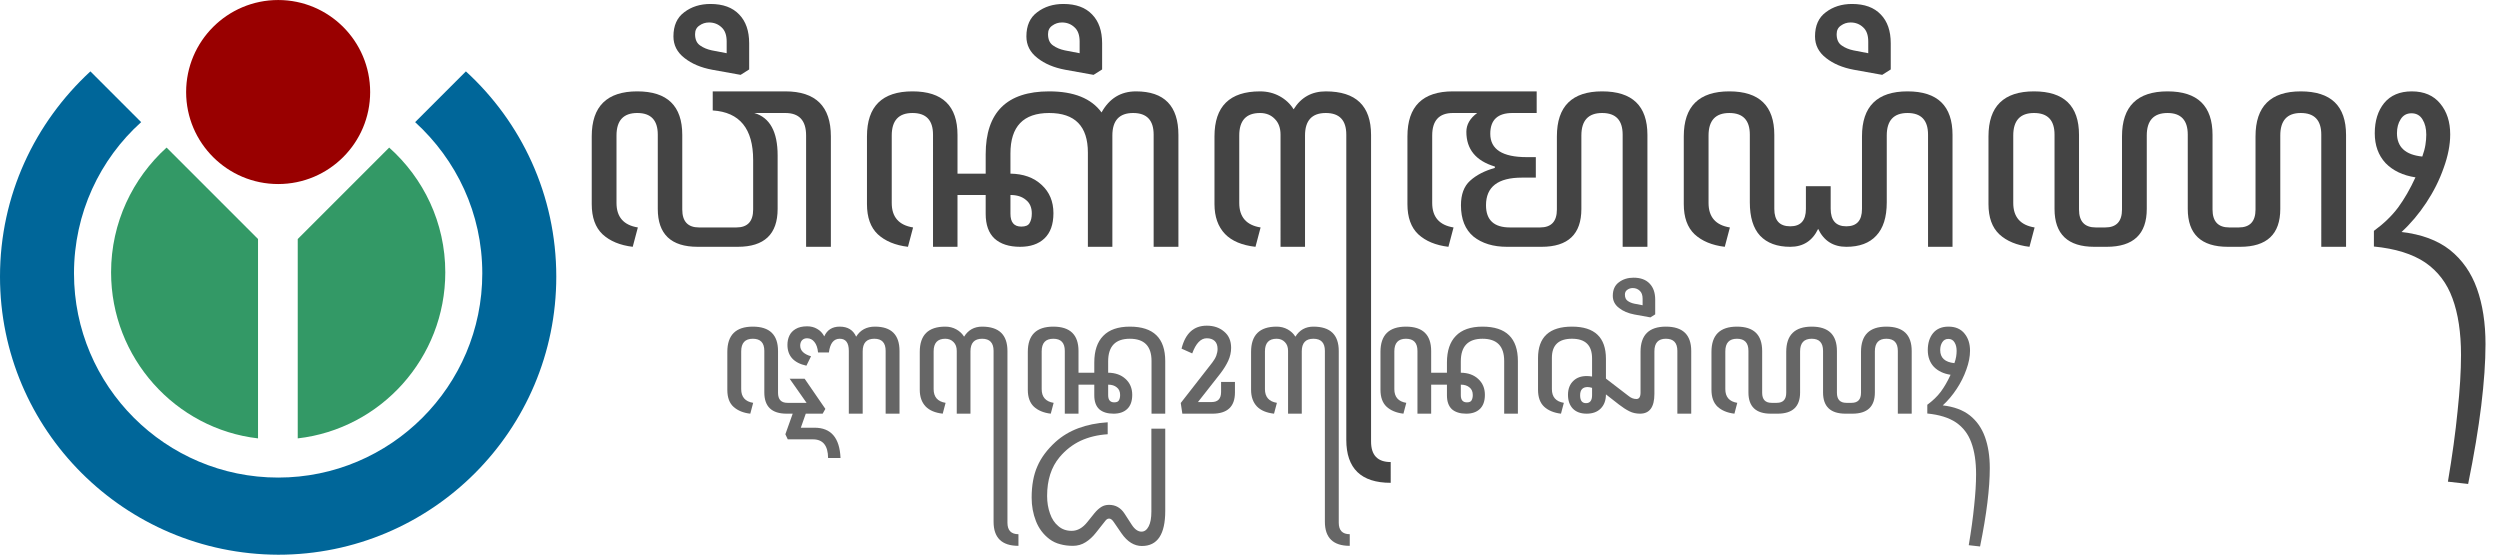 <?xml version="1.0" encoding="UTF-8" standalone="no"?>
<!-- Creator: CorelDRAW X7 -->

<svg:svg
   xmlns:dc="http://purl.org/dc/elements/1.1/"
   xmlns:cc="http://creativecommons.org/ns#"
   xmlns:rdf="http://www.w3.org/1999/02/22-rdf-syntax-ns#"
   xmlns:svg="http://www.w3.org/2000/svg"
   xmlns:sodipodi="http://sodipodi.sourceforge.net/DTD/sodipodi-0.dtd"
   xmlns:inkscape="http://www.inkscape.org/namespaces/inkscape"
   xml:space="preserve"
   width="309.794mm"
   height="68.742mm"
   version="1.1"
   style="shape-rendering:geometricPrecision; text-rendering:geometricPrecision; image-rendering:optimizeQuality; fill-rule:evenodd; clip-rule:evenodd"
   viewBox="0 0 28515 6327"
   id="svg18"
   sodipodi:docname="Logo_WMID_2018_Aksara_Jawa.svg"
   inkscape:version="0.92.4 (5da689c313, 2019-01-14)"><sodipodi:namedview
   pagecolor="#ffffff"
   bordercolor="#666666"
   borderopacity="1"
   objecttolerance="10"
   gridtolerance="10"
   guidetolerance="10"
   inkscape:pageopacity="0"
   inkscape:pageshadow="2"
   inkscape:window-width="1920"
   inkscape:window-height="1001"
   id="namedview20"
   showgrid="false"
   inkscape:zoom="0.81890621"
   inkscape:cx="741.14573"
   inkscape:cy="170.38538"
   inkscape:window-x="-9"
   inkscape:window-y="-9"
   inkscape:window-maximized="1"
   inkscape:current-layer="svg18" />
 <svg:defs
   id="defs4">
  <svg:style
   type="text/css"
   id="style2">
   <![CDATA[
    .fil4 {fill:#006699}
    .fil3 {fill:#339966}
    .fil2 {fill:#990000}
    .fil0 {fill:#444444;fill-rule:nonzero}
    .fil1 {fill:#666666;fill-rule:nonzero}
   ]]>
  </svg:style>
 </svg:defs>
 <svg:g
   id="Layer_x0020_1">
  <svg:g
   id="_685620423344">
   
   
   <svg:g
   id="g3251_1_">
    <svg:path
   id="path7_1_"
   class="fil2"
   d="M 2123,1050 C 2123,470 2594,0 3173,0 c 579,0 1049,470 1049,1050 0,579 -470,1049 -1049,1049 -579,0 -1050,-470 -1050,-1049 v 6 z"
   inkscape:connector-curvature="0"
   style="fill:#990000" />
    <svg:path
   id="path9_1_"
   class="fil3"
   d="m 4439,1683 c 392,350 640,856 640,1423 0,977 -736,1786 -1683,1894 V 2726 Z"
   inkscape:connector-curvature="0"
   style="fill:#339966" />
    <svg:path
   id="path11_1_"
   class="fil3"
   d="m 1267,3106 c 0,-567 247,-1073 633,-1423 L 2943,2726 V 5000 C 2003,4892 1267,4083 1267,3106 Z"
   inkscape:connector-curvature="0"
   style="fill:#339966" />
    <svg:path
   id="path13_1_"
   class="fil4"
   d="M 0,3155 C 0,2226 398,1399 1031,814 l 579,579 c -470,423 -766,1038 -766,1725 0,1285 1044,2329 2329,2329 1284,0 2328,-1044 2328,-2329 0,-687 -296,-1296 -766,-1725 l 579,-579 c 633,579 1031,1412 1031,2341 0,1749 -1417,3172 -3172,3172 C 1423,6321 0,4904 0,3155 Z"
   inkscape:connector-curvature="0"
   style="fill:#006699" />
   </svg:g>
  </svg:g>
 </svg:g>
<style
   id="custom-css-list"
   type="text/css" /><svg:g
   aria-label="ꦮꦶꦏꦶꦩꦺꦝꦶꦪꦃ"
   style="font-style:normal;font-variant:normal;font-weight:normal;font-stretch:normal;font-size:2078.172px;line-height:1.25;font-family:'Javanese Text';-inkscape-font-specification:'Javanese Text, Normal';font-variant-ligatures:normal;font-variant-caps:normal;font-variant-numeric:normal;font-feature-settings:normal;text-align:start;letter-spacing:0px;word-spacing:0px;writing-mode:lr-tb;text-anchor:start;fill:#444444;fill-opacity:1;stroke:none;stroke-width:24.354"
   id="text4534"><svg:path
     d="m 7216.876,2814.887 q -217.559,-25.977 -344.197,-142.874 -123.391,-116.897 -123.391,-344.197 v -772.82 q 0,-513.049 519.543,-513.049 513.049,0 513.049,496.813 v 850.752 q 0,204.57 191.582,204.57 h 425.376 q 191.582,0 191.582,-204.57 v -565.003 q 0,-535.779 -461.094,-565.003 v -217.559 h 828.022 q 519.543,0 519.543,513.049 v 1259.892 H 9194.387 V 1545.253 q 0,-256.524 -237.042,-256.524 h -353.939 q 266.266,77.931 266.266,483.825 v 610.463 q 0,431.87 -454.6,431.87 h -457.847 q -454.6,0 -454.6,-431.87 v -847.505 q 0,-246.783 -233.794,-246.783 -237.042,0 -237.042,256.524 v 769.573 q 0,240.289 243.536,279.254 z"
     style="font-style:normal;font-variant:normal;font-weight:normal;font-stretch:normal;font-size:3247.144px;font-family:'Noto Sans Javanese';-inkscape-font-specification:'Noto Sans Javanese';fill:#444444;fill-opacity:1;stroke-width:24.354"
     id="path4540"
     inkscape:connector-curvature="0" /><svg:path
     d="m 8447.544,853.611 -324.714,-58.449 q -191.582,-35.719 -314.973,-133.133 -126.639,-97.414 -126.639,-246.783 0,-185.087 123.391,-276.007 123.391,-94.167 298.737,-94.167 214.312,0 327.962,120.144 113.65,116.897 113.65,327.962 v 298.737 z m -159.11,-246.783 V 473.695 q 0,-110.403 -58.449,-162.357 -58.449,-55.201 -142.874,-55.201 -61.696,0 -110.403,35.719 -48.707,32.471 -48.707,97.414 0,90.92 58.449,129.886 55.202,38.966 133.133,55.201 z"
     style="font-style:normal;font-variant:normal;font-weight:normal;font-stretch:normal;font-size:3247.144px;font-family:'Noto Sans Javanese';-inkscape-font-specification:'Noto Sans Javanese';fill:#444444;fill-opacity:1;stroke-width:24.354"
     id="path4542"
     inkscape:connector-curvature="0" /><svg:path
     d="m 10356.205,2814.887 q -217.559,-25.977 -344.197,-142.874 -123.392,-116.897 -123.392,-344.197 v -772.82 q 0,-513.049 519.543,-513.049 513.049,0 513.049,496.813 v 441.612 h 321.468 v -220.806 q 0,-717.619 724.113,-717.619 422.128,0 597.474,240.289 133.133,-240.289 392.905,-240.289 483.824,0 483.824,496.813 v 1276.128 h -282.501 V 1535.512 q 0,-246.783 -233.795,-246.783 -237.041,0 -237.041,256.524 V 2814.887 H 12408.4 V 1740.082 q 0,-451.353 -441.611,-451.353 -441.612,0 -441.612,461.094 v 230.547 q 220.806,3.247 353.939,126.639 136.38,123.391 136.38,324.714 0,191.582 -103.909,288.996 -100.661,94.167 -276.007,94.167 -188.334,0 -292.243,-94.167 -100.661,-94.167 -100.661,-282.502 v -214.311 h -321.468 v 590.98 h -279.254 V 1535.512 q 0,-246.783 -233.795,-246.783 -237.041,0 -237.041,256.524 v 769.573 q 0,240.289 243.536,279.254 z m 1292.364,-230.547 q 71.437,0 94.167,-38.966 25.977,-42.213 25.977,-110.403 0,-103.909 -68.19,-155.863 -64.943,-55.201 -175.346,-55.201 v 214.311 q 0,146.121 123.392,146.121 z"
     style="font-style:normal;font-variant:normal;font-weight:normal;font-stretch:normal;font-size:3247.144px;font-family:'Noto Sans Javanese';-inkscape-font-specification:'Noto Sans Javanese';fill:#444444;fill-opacity:1;stroke-width:24.354"
     id="path4544"
     inkscape:connector-curvature="0" /><svg:path
     d="m 12473.346,853.611 -324.714,-58.449 q -191.582,-35.719 -314.973,-133.133 -126.639,-97.414 -126.639,-246.783 0,-185.087 123.392,-276.007 123.391,-94.167 298.737,-94.167 214.311,0 327.961,120.144 113.65,116.897 113.65,327.962 v 298.737 z m -159.11,-246.783 V 473.695 q 0,-110.403 -58.449,-162.357 -58.448,-55.201 -142.874,-55.201 -61.696,0 -110.403,35.719 -48.707,32.471 -48.707,97.414 0,90.92 58.449,129.886 55.201,38.966 133.133,55.201 z"
     style="font-style:normal;font-variant:normal;font-weight:normal;font-stretch:normal;font-size:3247.144px;font-family:'Noto Sans Javanese';-inkscape-font-specification:'Noto Sans Javanese';fill:#444444;fill-opacity:1;stroke-width:24.354"
     id="path4546"
     inkscape:connector-curvature="0" /><svg:path
     d="m 15862.398,5506.769 q -506.555,0 -506.555,-490.319 V 1535.512 q 0,-246.783 -233.794,-246.783 -237.042,0 -237.042,256.524 v 1269.633 h -279.254 V 1535.512 q 0,-113.65 -64.943,-178.593 -64.943,-68.19 -168.851,-68.19 -237.042,0 -237.042,256.524 v 769.573 q 0,240.289 243.536,279.254 l -58.449,220.806 q -230.547,-25.977 -347.444,-146.121 -120.145,-126.639 -120.145,-340.95 v -772.82 q 0,-513.049 519.544,-513.049 123.391,0 224.052,55.202 100.662,55.201 159.111,149.369 126.638,-204.57 366.927,-204.57 516.296,0 516.296,496.813 v 3497.174 q 0,233.794 224.053,233.794 z"
     style="font-style:normal;font-variant:normal;font-weight:normal;font-stretch:normal;font-size:3247.144px;font-family:'Noto Sans Javanese';-inkscape-font-specification:'Noto Sans Javanese';fill:#444444;fill-opacity:1;stroke-width:24.354"
     id="path4548"
     inkscape:connector-curvature="0" /><svg:path
     d="m 16520.705,2814.887 q -217.558,-25.977 -344.197,-142.874 -123.391,-116.897 -123.391,-344.197 v -772.82 q 0,-513.049 519.543,-513.049 h 954.66 v 246.783 h -276.007 q -253.277,0 -253.277,237.042 0,266.266 415.634,266.266 h 103.909 v 233.794 h -159.11 q -409.141,0 -409.141,314.973 0,253.277 272.761,253.277 h 344.197 q 191.581,0 191.581,-204.57 v -834.516 q 0,-513.049 516.296,-513.049 516.296,0 516.296,496.813 v 1276.128 h -282.501 V 1535.512 q 0,-246.783 -233.795,-246.783 -237.041,0 -237.041,256.524 v 837.763 q 0,431.87 -454.6,431.87 h -392.905 q -237.041,0 -383.163,-116.897 -142.874,-120.144 -142.874,-357.186 0,-185.087 103.908,-279.255 107.156,-97.414 282.502,-146.121 v -16.236 q -324.715,-97.414 -324.715,-396.152 0,-123.391 123.392,-214.311 h -276.007 q -237.042,0 -237.042,256.524 v 769.573 q 0,240.289 243.536,279.254 z"
     style="font-style:normal;font-variant:normal;font-weight:normal;font-stretch:normal;font-size:3247.144px;font-family:'Noto Sans Javanese';-inkscape-font-specification:'Noto Sans Javanese';fill:#444444;fill-opacity:1;stroke-width:24.354"
     id="path4550"
     inkscape:connector-curvature="0" /><svg:path
     d="m 19672.719,2814.887 q -217.559,-25.977 -344.197,-142.874 -123.392,-116.897 -123.392,-344.197 v -772.82 q 0,-513.049 519.543,-513.049 513.049,0 513.049,496.813 v 844.258 q 0,198.076 181.84,198.076 178.593,0 178.593,-198.076 V 2123.245 h 282.502 v 256.524 q 0,201.323 178.593,201.323 178.593,0 178.593,-198.076 v -828.022 q 0,-513.049 519.543,-513.049 513.048,0 513.048,496.813 V 2814.887 H 21991.18 V 1535.512 q 0,-246.783 -233.794,-246.783 -237.042,0 -237.042,256.524 v 763.079 q 0,253.277 -120.144,379.916 -116.897,126.639 -340.95,126.639 -224.053,0 -321.468,-204.57 -97.414,204.57 -318.22,204.57 -224.053,0 -344.197,-126.639 -116.897,-126.639 -116.897,-379.916 v -772.82 q 0,-246.783 -233.795,-246.783 -237.041,0 -237.041,256.524 v 769.573 q 0,240.289 243.536,279.254 z"
     style="font-style:normal;font-variant:normal;font-weight:normal;font-stretch:normal;font-size:3247.144px;font-family:'Noto Sans Javanese';-inkscape-font-specification:'Noto Sans Javanese';fill:#444444;fill-opacity:1;stroke-width:24.354"
     id="path4552"
     inkscape:connector-curvature="0" /><svg:path
     d="m 21468.389,853.611 -324.714,-58.449 q -191.582,-35.719 -314.973,-133.133 -126.639,-97.414 -126.639,-246.783 0,-185.087 123.391,-276.007 123.392,-94.167 298.738,-94.167 214.311,0 327.961,120.144 113.65,116.897 113.65,327.962 v 298.737 z m -159.11,-246.783 V 473.695 q 0,-110.403 -58.449,-162.357 -58.448,-55.201 -142.874,-55.201 -61.696,0 -110.403,35.719 -48.707,32.471 -48.707,97.414 0,90.92 58.449,129.886 55.201,38.966 133.132,55.201 z"
     style="font-style:normal;font-variant:normal;font-weight:normal;font-stretch:normal;font-size:3247.144px;font-family:'Noto Sans Javanese';-inkscape-font-specification:'Noto Sans Javanese';fill:#444444;fill-opacity:1;stroke-width:24.354"
     id="path4554"
     inkscape:connector-curvature="0" /><svg:path
     d="m 23148.178,2814.887 q -217.559,-25.977 -344.197,-142.874 -123.392,-116.897 -123.392,-344.197 v -772.82 q 0,-513.049 519.543,-513.049 513.049,0 513.049,496.813 v 850.752 q 0,204.57 191.582,204.57 h 107.155 q 191.582,0 191.582,-204.57 v -834.516 q 0,-513.049 519.543,-513.049 513.049,0 513.049,496.813 v 850.752 q 0,204.57 191.581,204.57 h 107.156 q 191.582,0 191.582,-204.57 v -834.516 q 0,-513.049 516.296,-513.049 516.295,0 516.295,496.813 v 1276.128 h -282.501 V 1535.512 q 0,-246.783 -233.794,-246.783 -233.795,0 -233.795,256.524 v 837.763 q 0,431.87 -457.847,431.87 h -139.627 q -457.848,0 -457.848,-431.87 v -847.505 q 0,-246.783 -230.547,-246.783 -237.042,0 -237.042,256.524 v 837.763 q 0,431.87 -457.847,431.87 h -139.627 q -454.6,0 -454.6,-431.87 v -847.505 q 0,-246.783 -233.795,-246.783 -237.041,0 -237.041,256.524 v 769.573 q 0,240.289 243.536,279.254 z"
     style="font-style:normal;font-variant:normal;font-weight:normal;font-stretch:normal;font-size:3247.144px;font-family:'Noto Sans Javanese';-inkscape-font-specification:'Noto Sans Javanese';fill:#444444;fill-opacity:1;stroke-width:24.354"
     id="path4556"
     inkscape:connector-curvature="0" /><svg:path
     d="m 28151.419,5519.758 -230.547,-25.977 q 74.684,-441.612 110.403,-805.292 38.966,-363.68 38.966,-639.688 0,-383.163 -97.415,-646.182 -94.167,-259.772 -311.726,-409.14 -217.558,-146.121 -584.486,-181.84 v -178.593 q 168.852,-123.391 276.008,-266.266 107.155,-146.121 198.076,-344.197 -214.312,-32.471 -340.951,-162.357 -123.391,-133.133 -123.391,-340.95 0,-211.064 107.156,-344.197 110.403,-133.133 314.973,-133.133 211.064,0 324.714,139.627 113.65,136.38 113.65,350.692 0,178.593 -74.684,383.163 -71.437,204.57 -198.076,396.152 -126.639,191.582 -282.502,334.456 340.951,38.966 552.015,204.57 211.064,168.851 308.479,441.612 97.414,272.76 97.414,633.193 0,301.984 -48.707,701.383 -48.707,399.399 -149.369,892.965 z m -522.79,-3734.216 q 25.977,-71.437 35.719,-133.133 9.741,-61.696 9.741,-116.897 0,-103.909 -42.213,-172.099 -42.213,-71.437 -126.638,-71.437 -81.179,0 -123.392,68.19 -42.213,64.943 -42.213,159.11 0,237.042 288.996,266.266 z"
     style="font-style:normal;font-variant:normal;font-weight:normal;font-stretch:normal;font-size:3247.144px;font-family:'Noto Sans Javanese';-inkscape-font-specification:'Noto Sans Javanese';fill:#444444;fill-opacity:1;stroke-width:24.354"
     id="path4558"
     inkscape:connector-curvature="0" /></svg:g><svg:g
   aria-label="ꦆꦤ꧀ꦝꦺꦴꦤꦺꦱꦶꦪꦃ"
   style="font-style:normal;font-variant:normal;font-weight:normal;font-stretch:normal;font-size:2078.172px;line-height:1.25;font-family:'Javanese Text';-inkscape-font-specification:'Javanese Text, Normal';font-variant-ligatures:normal;font-variant-caps:normal;font-variant-numeric:normal;font-feature-settings:normal;text-align:start;letter-spacing:0px;word-spacing:0px;writing-mode:lr-tb;text-anchor:start;fill:#666666;fill-opacity:1;stroke:none;stroke-width:24.354"
   id="text4538"><svg:path
     d="m 9681.608,4718.195 v -716.45 q 0,-138.198 -103.649,-138.198 -103.649,0 -123.651,156.382 h -123.651 q -7.274,-78.191 -41.823,-120.014 -32.731,-41.823 -83.646,-41.823 -36.368,0 -58.189,23.639 -20.002,23.639 -20.002,60.007 0,85.465 123.651,121.833 l -52.734,107.286 q -216.39,-47.278 -216.39,-238.21 0,-56.37 21.821,-103.649 21.821,-47.279 70.918,-76.373 50.915,-30.913 132.743,-30.913 63.644,0 112.741,29.094 50.915,27.276 81.828,85.465 49.097,-110.922 176.385,-110.922 136.38,0 187.295,114.559 70.918,-114.559 214.572,-114.559 280.034,0 280.034,278.215 v 714.631 h -158.201 v -716.45 q 0,-138.198 -129.107,-138.198 -132.743,0 -132.743,143.654 v 710.995 z m -236.392,505.515 q -1.818,-212.753 -172.748,-212.753 H 8985.16 l -27.276,-58.189 83.646,-234.574 h -69.099 q -254.576,0 -254.576,-241.847 v -474.603 q 0,-138.198 -130.925,-138.198 -132.743,0 -132.743,143.654 v 430.961 q 0,134.562 136.38,156.382 l -32.731,123.651 q -116.378,-12.729 -189.114,-76.373 -72.736,-63.644 -72.736,-194.569 v -434.598 q 0,-287.307 290.944,-287.307 287.307,0 287.307,278.215 v 476.421 q 0,114.559 107.286,114.559 h 218.208 l -192.75,-274.579 h 170.93 l 236.392,343.678 -30.913,54.552 h -192.75 l -56.37,160.019 h 156.382 q 281.852,0 296.399,345.496 z"
     style="font-style:normal;font-variant:normal;font-weight:normal;font-stretch:normal;font-size:1818.401px;font-family:'Noto Sans Javanese';-inkscape-font-specification:'Noto Sans Javanese';fill:#666666;fill-opacity:1;stroke-width:24.354"
     id="path4561"
     inkscape:connector-curvature="0" /><svg:path
     d="m 11616.443,6225.649 q -283.67,0 -283.67,-274.579 V 4001.745 q 0,-138.198 -130.925,-138.198 -132.743,0 -132.743,143.654 v 710.995 h -156.383 v -716.45 q 0,-63.644 -36.368,-100.012 -36.368,-38.186 -94.557,-38.186 -132.743,0 -132.743,143.654 v 430.961 q 0,134.562 136.38,156.382 l -32.731,123.651 q -129.107,-14.547 -194.569,-81.828 -67.281,-70.918 -67.281,-190.932 v -432.779 q 0,-287.307 290.944,-287.307 69.1,0 125.47,30.913 56.37,30.913 89.102,83.647 70.917,-114.559 205.479,-114.559 289.126,0 289.126,278.215 v 1958.418 q 0,130.925 125.469,130.925 z"
     style="font-style:normal;font-variant:normal;font-weight:normal;font-stretch:normal;font-size:1818.401px;font-family:'Noto Sans Javanese';-inkscape-font-specification:'Noto Sans Javanese';fill:#666666;fill-opacity:1;stroke-width:24.354"
     id="path4563"
     inkscape:connector-curvature="0" /><svg:path
     d="m 11985.096,4718.195 q -121.833,-14.547 -192.751,-80.01 -69.099,-65.462 -69.099,-192.75 v -432.779 q 0,-287.307 290.944,-287.307 287.307,0 287.307,278.215 v 247.303 h 180.022 v -116.378 q 0,-200.024 101.831,-303.673 101.83,-105.467 303.672,-105.467 403.685,0 403.685,392.775 v 600.072 h -156.382 v -601.891 q 0,-252.758 -247.303,-252.758 -247.302,0 -247.302,258.213 v 129.106 q 123.651,1.818 198.206,70.918 76.372,69.099 76.372,181.84 0,107.286 -58.188,161.838 -56.371,52.734 -154.564,52.734 -105.468,0 -163.656,-50.915 -56.371,-52.734 -56.371,-158.201 v -121.833 h -180.022 v 330.949 h -156.382 v -716.45 q 0,-138.198 -130.925,-138.198 -132.743,0 -132.743,143.654 v 430.961 q 0,134.562 136.38,156.382 z m 723.723,-129.106 q 40.005,0 52.734,-21.821 14.547,-23.639 14.547,-61.826 0,-58.189 -38.186,-87.283 -36.368,-30.913 -98.194,-30.913 v 120.014 q 0,81.828 69.099,81.828 z"
     style="font-style:normal;font-variant:normal;font-weight:normal;font-stretch:normal;font-size:1818.401px;font-family:'Noto Sans Javanese';-inkscape-font-specification:'Noto Sans Javanese';fill:#666666;fill-opacity:1;stroke-width:24.354"
     id="path4565"
     inkscape:connector-curvature="0" /><svg:path
     d="m 13025.222,6227.467 q -132.744,0 -232.756,-143.654 l -87.283,-127.288 q -27.276,-41.823 -54.552,-41.823 -14.547,0 -27.276,9.092 -12.729,10.91 -27.276,30.913 l -96.375,121.833 q -52.734,67.281 -116.378,107.286 -65.462,41.823 -145.472,41.823 -78.191,0 -143.654,-18.184 -67.28,-16.366 -123.651,-58.189 -105.467,-80.01 -154.564,-205.479 -49.097,-125.47 -49.097,-267.305 0,-210.935 65.463,-358.225 63.644,-147.291 207.297,-278.215 221.845,-200.024 594.617,-223.663 v 136.38 q -170.929,10.91 -309.128,74.555 -138.198,65.462 -240.029,187.295 -141.835,169.111 -141.835,441.871 0,109.104 32.731,200.024 30.913,90.92 94.557,143.654 61.826,54.552 152.746,54.552 100.012,0 180.021,-101.831 l 81.828,-101.83 q 36.369,-43.642 76.373,-69.099 38.187,-23.639 87.284,-23.639 58.188,0 101.83,25.458 43.642,25.458 74.554,72.736 l 83.647,129.107 q 50.915,78.191 110.922,78.191 50.916,0 81.828,-60.007 30.913,-58.189 30.913,-169.111 v -945.568 h 158.201 v 938.295 q 0,400.048 -265.486,400.048 z"
     style="font-style:normal;font-variant:normal;font-weight:normal;font-stretch:normal;font-size:1818.401px;font-family:'Noto Sans Javanese';-inkscape-font-specification:'Noto Sans Javanese';fill:#666666;fill-opacity:1;stroke-width:24.354"
     id="path4567"
     inkscape:connector-curvature="0" /><svg:path
     d="m 13485.788,4718.195 -18.184,-121.833 360.043,-461.874 q 30.913,-40.005 45.46,-78.191 14.547,-40.005 14.547,-76.373 0,-60.007 -32.731,-90.92 -32.731,-30.913 -90.92,-30.913 -101.83,0 -165.474,172.748 l -121.833,-54.552 q 65.462,-261.85 287.307,-261.85 120.014,0 198.206,67.281 80.009,65.463 80.009,185.477 0,74.554 -32.731,147.291 -32.731,70.918 -92.738,149.109 l -252.758,321.857 h 156.382 q 107.286,0 107.286,-114.559 v -114.559 h 158.201 v 120.014 q 0,241.847 -258.213,241.847 z"
     style="font-style:normal;font-variant:normal;font-weight:normal;font-stretch:normal;font-size:1818.401px;font-family:'Noto Sans Javanese';-inkscape-font-specification:'Noto Sans Javanese';fill:#666666;fill-opacity:1;stroke-width:24.354"
     id="path4569"
     inkscape:connector-curvature="0" /><svg:path
     d="m 15395.307,6225.649 q -283.67,0 -283.67,-274.579 V 4001.745 q 0,-138.198 -130.925,-138.198 -132.743,0 -132.743,143.654 v 710.995 h -156.383 v -716.45 q 0,-63.644 -36.368,-100.012 -36.368,-38.186 -94.557,-38.186 -132.743,0 -132.743,143.654 v 430.961 q 0,134.562 136.38,156.382 l -32.731,123.651 q -129.107,-14.547 -194.569,-81.828 -67.281,-70.918 -67.281,-190.932 v -432.779 q 0,-287.307 290.944,-287.307 69.1,0 125.47,30.913 56.37,30.913 89.102,83.647 70.917,-114.559 205.479,-114.559 289.126,0 289.126,278.215 v 1958.418 q 0,130.925 125.469,130.925 z"
     style="font-style:normal;font-variant:normal;font-weight:normal;font-stretch:normal;font-size:1818.401px;font-family:'Noto Sans Javanese';-inkscape-font-specification:'Noto Sans Javanese';fill:#666666;fill-opacity:1;stroke-width:24.354"
     id="path4571"
     inkscape:connector-curvature="0" /><svg:path
     d="m 16007.494,4718.195 q -121.832,-14.547 -192.75,-80.01 -69.099,-65.462 -69.099,-192.75 v -432.779 q 0,-287.307 290.944,-287.307 287.307,0 287.307,278.215 v 247.303 h 180.022 v -116.378 q 0,-200.024 101.83,-303.673 101.831,-105.467 303.673,-105.467 403.685,0 403.685,392.775 v 600.072 h -156.382 v -601.891 q 0,-252.758 -247.303,-252.758 -247.302,0 -247.302,258.213 v 129.106 q 123.651,1.818 198.205,70.918 76.373,69.099 76.373,181.84 0,107.286 -58.189,161.838 -56.37,52.734 -154.564,52.734 -105.467,0 -163.656,-50.915 -56.37,-52.734 -56.37,-158.201 v -121.833 h -180.022 v 330.949 h -156.382 v -716.45 q 0,-138.198 -130.925,-138.198 -132.743,0 -132.743,143.654 v 430.961 q 0,134.562 136.38,156.382 z m 723.724,-129.106 q 40.005,0 52.734,-21.821 14.547,-23.639 14.547,-61.826 0,-58.189 -38.187,-87.283 -36.368,-30.913 -98.193,-30.913 v 120.014 q 0,81.828 69.099,81.828 z"
     style="font-style:normal;font-variant:normal;font-weight:normal;font-stretch:normal;font-size:1818.401px;font-family:'Noto Sans Javanese';-inkscape-font-specification:'Noto Sans Javanese';fill:#666666;fill-opacity:1;stroke-width:24.354"
     id="path4573"
     inkscape:connector-curvature="0" /><svg:path
     d="m 17804.586,4718.195 q -121.833,-14.547 -192.75,-80.01 -69.099,-65.462 -69.099,-192.75 V 4083.573 q 0,-358.225 387.319,-358.225 387.319,0 387.319,367.317 v 225.482 l 258.213,198.206 q 41.823,34.55 89.102,34.55 47.278,0 47.278,-72.736 v -465.511 q 0,-287.307 289.126,-287.307 289.126,0 289.126,278.215 v 714.631 h -158.201 v -716.45 q 0,-138.198 -130.925,-138.198 -130.925,0 -130.925,143.654 v 485.513 q 0,225.482 -163.656,225.482 -67.281,0 -121.833,-27.276 -54.552,-27.276 -118.196,-76.373 l -149.109,-116.378 q 0,101.831 -60.007,161.838 -58.189,58.189 -160.019,58.189 -100.012,0 -156.383,-56.37 -56.37,-58.189 -56.37,-158.201 0,-103.649 63.644,-161.838 56.37,-52.734 149.109,-52.734 29.094,0 61.825,5.455 v -207.298 q 0,-223.663 -229.118,-223.663 -229.119,0 -229.119,218.208 v 356.406 q 0,134.562 136.38,156.382 z m 285.489,-120.014 q 69.099,0 69.099,-90.92 v -83.646 q -30.912,-9.092 -50.915,-9.092 -85.465,0 -85.465,94.557 0,89.102 67.281,89.102 z"
     style="font-style:normal;font-variant:normal;font-weight:normal;font-stretch:normal;font-size:1818.401px;font-family:'Noto Sans Javanese';-inkscape-font-specification:'Noto Sans Javanese';fill:#666666;fill-opacity:1;stroke-width:24.354"
     id="path4575"
     inkscape:connector-curvature="0" /><svg:path
     d="m 18824.708,3619.88 -181.84,-32.731 q -107.286,-20.002 -176.385,-74.554 -70.918,-54.552 -70.918,-138.198 0,-103.649 69.1,-154.564 69.099,-52.734 167.293,-52.734 120.014,0 183.658,67.281 63.644,65.462 63.644,183.659 v 167.293 z m -89.102,-138.198 v -74.554 q 0,-61.826 -32.731,-90.92 -32.731,-30.913 -80.009,-30.913 -34.55,0 -61.826,20.002 -27.276,18.184 -27.276,54.552 0,50.915 32.731,72.736 30.913,21.821 74.555,30.913 z"
     style="font-style:normal;font-variant:normal;font-weight:normal;font-stretch:normal;font-size:1818.401px;font-family:'Noto Sans Javanese';-inkscape-font-specification:'Noto Sans Javanese';fill:#666666;fill-opacity:1;stroke-width:24.354"
     id="path4577"
     inkscape:connector-curvature="0" /><svg:path
     d="m 19782.807,4718.195 q -121.833,-14.547 -192.751,-80.01 -69.099,-65.462 -69.099,-192.75 v -432.779 q 0,-287.307 290.944,-287.307 287.308,0 287.308,278.215 v 476.421 q 0,114.559 107.285,114.559 h 60.008 q 107.285,0 107.285,-114.559 v -467.329 q 0,-287.307 290.944,-287.307 287.308,0 287.308,278.215 v 476.421 q 0,114.559 107.285,114.559 h 60.008 q 107.285,0 107.285,-114.559 v -467.329 q 0,-287.307 289.126,-287.307 289.126,0 289.126,278.215 v 714.631 h -158.201 v -716.45 q 0,-138.198 -130.925,-138.198 -130.925,0 -130.925,143.654 v 469.147 q 0,241.847 -256.394,241.847 h -78.192 q -256.394,0 -256.394,-241.847 v -474.603 q 0,-138.198 -129.107,-138.198 -132.743,0 -132.743,143.654 v 469.147 q 0,241.847 -256.394,241.847 h -78.192 q -254.576,0 -254.576,-241.847 v -474.603 q 0,-138.198 -130.925,-138.198 -132.743,0 -132.743,143.654 v 430.961 q 0,134.562 136.38,156.382 z"
     style="font-style:normal;font-variant:normal;font-weight:normal;font-stretch:normal;font-size:1818.401px;font-family:'Noto Sans Javanese';-inkscape-font-specification:'Noto Sans Javanese';fill:#666666;fill-opacity:1;stroke-width:24.354"
     id="path4579"
     inkscape:connector-curvature="0" /><svg:path
     d="m 22584.622,6232.923 -129.106,-14.547 q 41.823,-247.303 61.825,-450.963 21.821,-203.661 21.821,-358.225 0,-214.571 -54.552,-361.862 -52.734,-145.472 -174.566,-229.119 -121.833,-81.828 -327.313,-101.831 v -100.012 q 94.557,-69.099 154.565,-149.109 60.007,-81.828 110.922,-192.75 -120.014,-18.184 -190.932,-90.92 -69.099,-74.554 -69.099,-190.932 0,-118.196 60.007,-192.75 61.826,-74.554 176.385,-74.554 118.196,0 181.84,78.191 63.644,76.373 63.644,196.387 0,100.012 -41.823,214.571 -40.005,114.559 -110.923,221.845 -70.917,107.286 -158.201,187.295 190.932,21.821 309.128,114.559 118.197,94.557 172.749,247.303 54.552,152.746 54.552,354.588 0,169.111 -27.276,392.774 -27.276,223.663 -83.647,500.06 z M 22291.86,4141.762 q 14.547,-40.005 20.002,-74.554 5.455,-34.55 5.455,-65.463 0,-58.189 -23.639,-96.375 -23.639,-40.005 -70.918,-40.005 -45.46,0 -69.099,38.186 -23.639,36.368 -23.639,89.102 0,132.743 161.838,149.109 z"
     style="font-style:normal;font-variant:normal;font-weight:normal;font-stretch:normal;font-size:1818.401px;font-family:'Noto Sans Javanese';-inkscape-font-specification:'Noto Sans Javanese';fill:#666666;fill-opacity:1;stroke-width:24.354"
     id="path4581"
     inkscape:connector-curvature="0" /></svg:g></svg:svg>